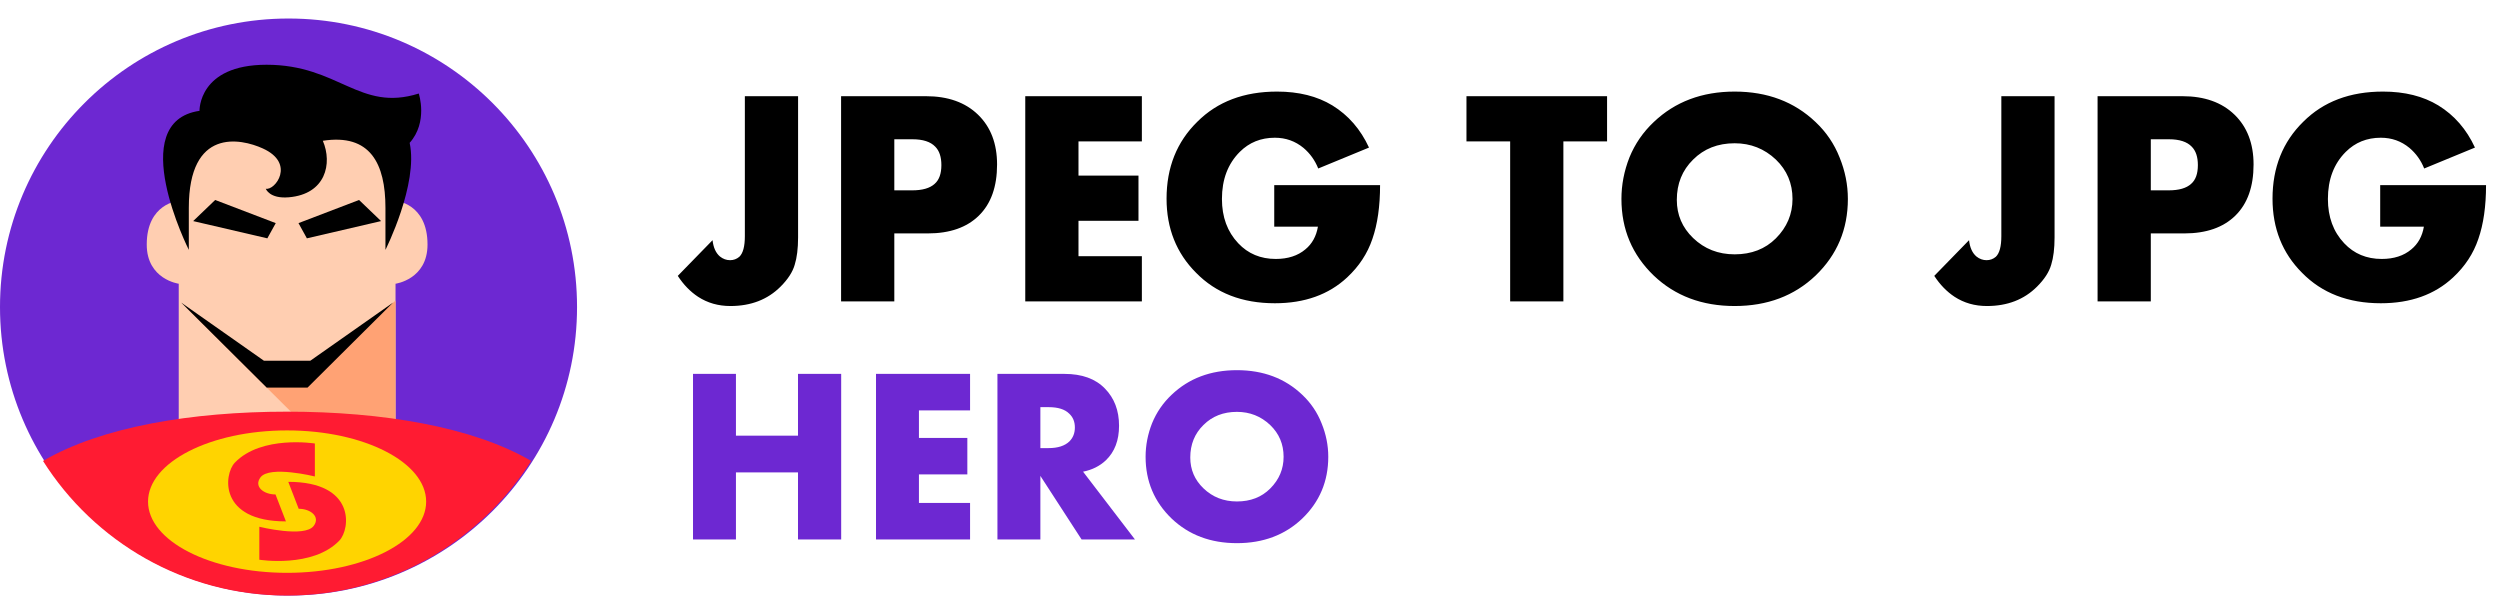 <svg width="1775" height="436" viewBox="0 0 1775 436" fill="none" xmlns="http://www.w3.org/2000/svg">
<g clip-path="url(#clip0_26_470)">
<path d="M204.85 422.85C317.986 422.85 409.7 331.136 409.7 218C409.7 104.865 317.986 13.15 204.85 13.15C91.715 13.15 0 104.865 0 218C0 331.136 91.715 422.85 204.85 422.85Z" fill="#6D28D2"/>
<path d="M280.819 142.561V123.991C280.819 67.581 203.859 73.681 203.859 73.681C203.859 73.681 126.899 67.581 126.899 123.991V142.561C126.899 142.561 104.189 144.221 104.189 173.631C104.189 198.381 126.899 201.451 126.899 201.451V317.411H280.829V201.451C280.829 201.451 303.539 198.381 303.539 173.631C303.539 144.221 280.829 142.561 280.829 142.561H280.819Z" fill="#FFCEB1"/>
<path d="M128.65 214.841L231.8 317.411H280.82V213.451L214.61 268.201H187.51" fill="#FFA274"/>
<path d="M220.34 256.101H187.37L128.65 214.841L142.53 228.641L189.37 275.211H218.34L279.05 214.841L220.34 256.101Z" fill="black"/>
<path d="M211.93 158.42L217.89 169.22L270.56 156.97L254.93 141.98L211.93 158.42Z" fill="black"/>
<path d="M195.78 158.42L189.81 169.22L137.15 156.97L152.78 141.98L195.78 158.42Z" fill="black"/>
<path d="M297.31 66.411C255.07 79.681 240.67 45.971 189.22 45.971C140.74 45.971 141.65 78.691 141.65 78.691C88.28 86.471 134.06 177.411 134.06 177.411V147.581C134.06 90.581 170.82 98.251 186.54 105.371C210.13 116.061 195.18 135.461 188.71 134.001C188.71 134.001 191.24 141.251 205.03 140.081C231.25 137.861 236.14 116.141 229.21 99.951C262.85 94.721 273.67 116.111 273.67 147.581V177.411C273.67 177.411 297.15 130.751 290.86 101.421C304.09 86.571 297.33 66.421 297.33 66.421L297.31 66.411Z" fill="black"/>
<path d="M203.819 292.28C135.969 292.28 71.899 303.08 30.539 327.27C66.839 384.7 130.869 422.85 203.819 422.85H203.849C276.789 422.85 340.859 384.69 377.129 327.27C335.769 303.08 271.739 292.28 203.819 292.28Z" fill="#FF1B32"/>
<path d="M203.839 406.711C258.366 406.711 302.569 384.074 302.569 356.151C302.569 328.227 258.366 305.591 203.839 305.591C149.312 305.591 105.109 328.227 105.109 356.151C105.109 384.074 149.312 406.711 203.839 406.711Z" fill="#FFD400"/>
<path d="M223.551 338.291V314.891C223.551 314.891 185.591 308.791 166.721 328.501C158.921 336.651 155.051 370.191 203.011 370.191L195.611 351.061C187.131 351.061 180.071 345.431 184.951 338.911C191.391 330.321 223.551 338.291 223.551 338.291Z" fill="#FF1B32"/>
<path d="M184.131 374.001V397.401C184.131 397.401 222.091 403.501 240.961 383.791C248.761 375.641 252.631 342.101 204.671 342.101L212.071 361.231C220.551 361.231 227.611 366.861 222.731 373.381C216.291 381.971 184.131 374.001 184.131 374.001Z" fill="#FF1B32"/>
<path d="M528.848 68.3H566.638V168.564C566.638 176.428 565.837 182.909 564.236 188.006C562.779 193.103 559.43 198.272 554.187 203.515C545.013 212.689 533.144 217.277 518.582 217.277C509.99 217.277 502.344 215.092 495.645 210.723C490.112 207.083 485.306 202.131 481.228 195.869L505.912 170.53C506.495 175.773 508.242 179.632 511.155 182.108C513.339 183.855 515.742 184.729 518.363 184.729C520.839 184.729 523.023 183.928 524.916 182.326C527.538 179.851 528.848 174.972 528.848 167.691V68.3ZM658.771 165.725H634.961V214H597.17V68.3H657.46C673.042 68.3 685.347 72.669 694.376 81.407C703.405 90.144 707.92 101.94 707.92 116.794C707.92 132.522 703.624 144.609 695.032 153.055C686.44 161.502 674.353 165.725 658.771 165.725ZM634.961 98.882V135.143H647.63C654.911 135.143 660.227 133.614 663.576 130.556C666.78 127.789 668.382 123.347 668.382 117.231C668.382 111.406 666.926 107.037 664.013 104.125C660.664 100.63 655.275 98.882 647.849 98.882H634.961ZM810.725 68.3V100.411H765.726V124.658H808.322V156.769H765.726V181.889H810.725V214H727.936V68.3H810.725ZM904.71 160.919V131.43H979.853C979.853 146.429 978.033 159.172 974.392 169.657C970.897 179.996 964.927 189.098 956.48 196.962C943.374 209.194 926.263 215.311 905.147 215.311C881.992 215.311 863.352 208.102 849.226 193.685C835.246 179.705 828.256 162.157 828.256 141.041C828.256 118.906 835.537 100.702 850.1 86.431C864.371 72.16 883.23 65.024 906.676 65.024C922.112 65.024 935.219 68.3 945.995 74.854C957.354 81.844 966.019 91.819 971.99 104.78L935.947 119.634C933.617 113.809 930.122 108.93 925.462 104.998C919.637 100.193 912.865 97.79 905.147 97.79C895.244 97.79 886.944 101.139 880.245 107.838C871.798 116.284 867.575 127.425 867.575 141.259C867.575 154.075 871.434 164.56 879.153 172.715C886.143 180.142 895.026 183.855 905.802 183.855C914.394 183.855 921.384 181.598 926.773 177.084C931.578 173.152 934.564 167.764 935.729 160.919H904.71ZM1141.02 100.411H1110V214H1072.21V100.411H1041.19V68.3H1141.02V100.411ZM1311.99 141.259C1311.99 162.812 1304.35 180.943 1289.06 195.651C1273.91 210.068 1254.76 217.277 1231.61 217.277C1208.45 217.277 1189.3 210.068 1174.16 195.651C1158.87 180.943 1151.22 162.812 1151.22 141.259C1151.22 131.211 1153.12 121.381 1156.9 111.77C1160.83 102.159 1166.59 93.785 1174.16 86.65C1189.3 72.232 1208.45 65.024 1231.61 65.024C1254.76 65.024 1273.91 72.232 1289.06 86.65C1296.63 93.785 1302.31 102.159 1306.1 111.77C1310.03 121.381 1311.99 131.211 1311.99 141.259ZM1231.61 101.722C1219.67 101.722 1209.84 105.581 1202.12 113.299C1194.4 120.872 1190.54 130.41 1190.54 141.915C1190.54 152.546 1194.4 161.574 1202.12 169.001C1210.13 176.72 1219.96 180.579 1231.61 180.579C1243.55 180.579 1253.31 176.792 1260.88 169.22C1268.74 161.356 1272.68 152.036 1272.68 141.259C1272.68 130.192 1268.74 120.872 1260.88 113.299C1252.72 105.581 1242.97 101.722 1231.61 101.722ZM1420.95 68.3H1458.74V168.564C1458.74 176.428 1457.94 182.909 1456.34 188.006C1454.88 193.103 1451.54 198.272 1446.29 203.515C1437.12 212.689 1425.25 217.277 1410.69 217.277C1402.1 217.277 1394.45 215.092 1387.75 210.723C1382.22 207.083 1377.41 202.131 1373.33 195.869L1398.02 170.53C1398.6 175.773 1400.35 179.632 1403.26 182.108C1405.44 183.855 1407.85 184.729 1410.47 184.729C1412.94 184.729 1415.13 183.928 1417.02 182.326C1419.64 179.851 1420.95 174.972 1420.95 167.691V68.3ZM1550.88 165.725H1527.07V214H1489.28V68.3H1549.57C1565.15 68.3 1577.45 72.669 1586.48 81.407C1595.51 90.144 1600.03 101.94 1600.03 116.794C1600.03 132.522 1595.73 144.609 1587.14 153.055C1578.55 161.502 1566.46 165.725 1550.88 165.725ZM1527.07 98.882V135.143H1539.74C1547.02 135.143 1552.33 133.614 1555.68 130.556C1558.89 127.789 1560.49 123.347 1560.49 117.231C1560.49 111.406 1559.03 107.037 1556.12 104.125C1552.77 100.63 1547.38 98.882 1539.95 98.882H1527.07ZM1689.94 160.919V131.43H1765.09C1765.09 146.429 1763.27 159.172 1759.62 169.657C1756.13 179.996 1750.16 189.098 1741.71 196.962C1728.61 209.194 1711.49 215.311 1690.38 215.311C1667.22 215.311 1648.58 208.102 1634.46 193.685C1620.48 179.705 1613.49 162.157 1613.49 141.041C1613.49 118.906 1620.77 100.702 1635.33 86.431C1649.6 72.16 1668.46 65.024 1691.91 65.024C1707.34 65.024 1720.45 68.3 1731.23 74.854C1742.59 81.844 1751.25 91.819 1757.22 104.78L1721.18 119.634C1718.85 113.809 1715.35 108.93 1710.69 104.998C1704.87 100.193 1698.1 97.79 1690.38 97.79C1680.48 97.79 1672.18 101.139 1665.48 107.838C1657.03 116.284 1652.81 127.425 1652.81 141.259C1652.81 154.075 1656.67 164.56 1664.38 172.715C1671.37 180.142 1680.26 183.855 1691.03 183.855C1699.63 183.855 1706.62 181.598 1712 177.084C1716.81 173.152 1719.8 167.764 1720.96 160.919H1689.94Z" fill="black"/>
<path d="M522.521 265.461V309.34H566.576V265.461H597.238V383H566.576V335.421H522.521V383H492.035V265.461H522.521ZM688.75 265.461V291.366H652.449V310.926H686.811V336.83H652.449V357.096H688.75V383H621.962V265.461H688.75ZM708.179 265.461H755.759C768.212 265.461 777.786 268.927 784.483 275.858C791.179 282.672 794.527 291.483 794.527 302.291C794.527 312.629 791.414 320.794 785.188 326.786C780.841 330.898 775.437 333.6 768.975 334.892L805.805 383H767.918L738.666 337.888V383H708.179V265.461ZM738.666 289.075V318.151H744.481C751.06 318.151 755.994 316.565 759.283 313.393C761.868 310.809 763.16 307.519 763.16 303.525C763.16 299.413 761.809 296.124 759.107 293.656C756.053 290.602 751.177 289.075 744.481 289.075H738.666ZM943.072 324.319C943.072 341.706 936.905 356.332 924.569 368.198C912.351 379.828 896.903 385.643 878.224 385.643C859.544 385.643 844.096 379.828 831.878 368.198C819.542 356.332 813.375 341.706 813.375 324.319C813.375 316.213 814.902 308.283 817.956 300.529C821.128 292.775 825.769 286.02 831.878 280.264C844.096 268.633 859.544 262.818 878.224 262.818C896.903 262.818 912.351 268.633 924.569 280.264C930.678 286.02 935.26 292.775 938.315 300.529C941.486 308.283 943.072 316.213 943.072 324.319ZM878.224 292.423C868.59 292.423 860.66 295.536 854.434 301.763C848.207 307.872 845.094 315.566 845.094 324.847C845.094 333.423 848.207 340.707 854.434 346.699C860.895 352.925 868.825 356.038 878.224 356.038C887.857 356.038 895.728 352.984 901.837 346.875C908.181 340.531 911.353 333.012 911.353 324.319C911.353 315.39 908.181 307.872 901.837 301.763C895.258 295.536 887.387 292.423 878.224 292.423Z" fill="#6D28D2"/>
</g>
<defs>
<clipPath id="clip0_26_470">
<rect width="1774.7" height="436" fill="white"/>
</clipPath>
</defs>
</svg>
